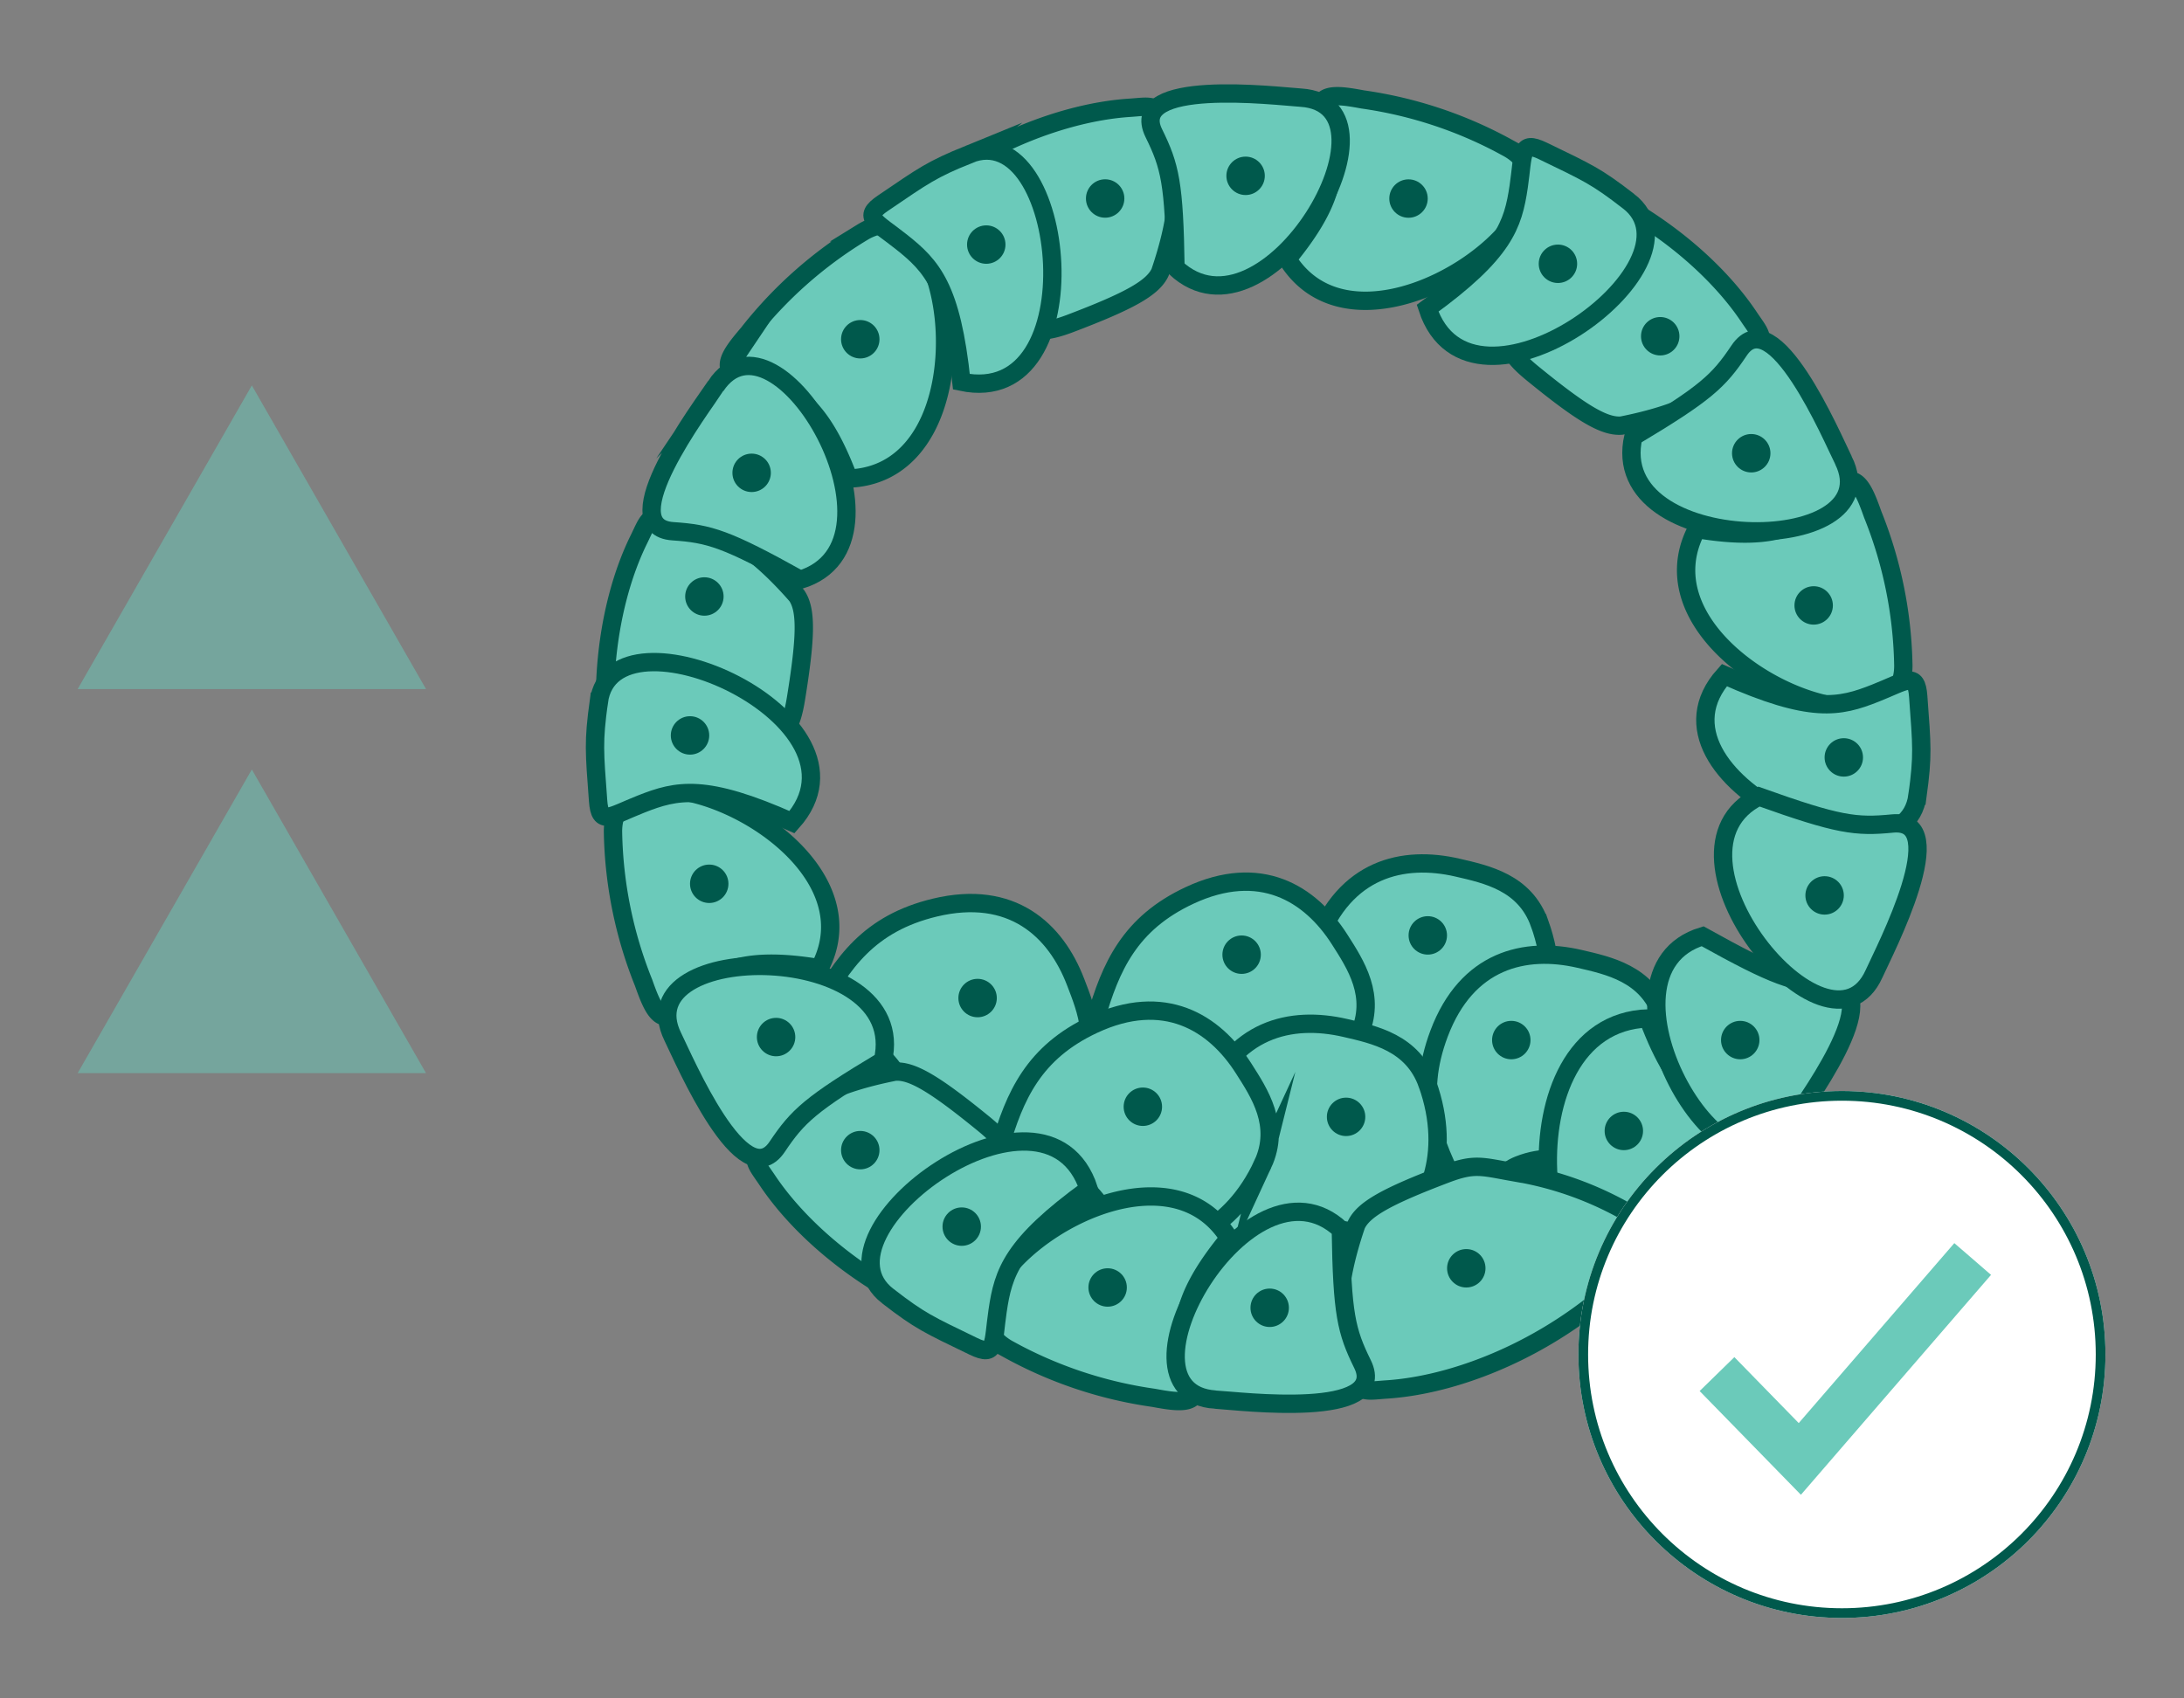 <svg xmlns="http://www.w3.org/2000/svg" width="225" height="175" viewBox="0 0 225 175">
  <rect x="0" y="0" width="225" height="175" fill="#808080" stroke="none"/>
  <g id="icon-more-euploid" transform="translate(-702 -657)">
    <rect id="Rectángulo_1639" data-name="Rectángulo 1639" width="225" height="175" transform="translate(702 657)" fill="none"/>
    <g id="more_euploid" transform="translate(709.998 666.633)">
      <g id="Grupo_2545" data-name="Grupo 2545" transform="translate(53.301 0)">
        <g id="Grupo_2544" data-name="Grupo 2544">
          <path id="Trazado_7112" data-name="Trazado 7112" d="M248.436,464.265c-1.511-4.236-5.458-5.063-8.463-5.76-5.614-1.3-11.6.083-14.468,7.712-2.443,6.509-.659,11.163,2.024,16.135,1.32,2.443,3.286-1.443,6.2-2.6,4.954-1.972,8.617,1.31,11.623-.641,2.89-1.873,5.73-7.442,3.089-14.846Z" transform="translate(-151.122 -378.74)" fill="#6bcaba" stroke="#00594c" stroke-miterlimit="22.926" stroke-width="1.89" fill-rule="evenodd"/>
          <path id="Trazado_7113" data-name="Trazado 7113" d="M234.856,475.333c1.853-4.012-.348-7.307-1.977-9.863-3.045-4.774-8.2-7.922-15.455-4.538-6.191,2.886-8.142,7.379-9.678,12.713-.754,2.621,3.3,1.248,6.136,2.437,4.831,2.024,5.145,6.846,8.6,7.544,3.316.673,9.138-1.281,12.378-8.291Z" transform="translate(-156.167 -378.304)" fill="#6bcaba" stroke="#00594c" stroke-miterlimit="22.926" stroke-width="1.89" fill-rule="evenodd"/>
          <path id="Trazado_7114" data-name="Trazado 7114" d="M258.087,471.485c-1.509-4.236-5.458-5.063-8.462-5.76-5.615-1.3-11.606.083-14.468,7.712-2.444,6.507-.66,11.163,2.024,16.135,1.319,2.443,3.284-1.443,6.195-2.6,4.954-1.97,8.617,1.311,11.624-.639,2.888-1.873,5.729-7.442,3.088-14.846Z" transform="translate(-148.204 -376.558)" fill="#6bcaba" stroke="#00594c" stroke-miterlimit="22.926" stroke-width="1.89" fill-rule="evenodd"/>
          <path id="Trazado_7115" data-name="Trazado 7115" d="M239.558,476.95c-1.511-4.236-5.458-5.063-8.463-5.759-5.614-1.3-11.6.083-14.468,7.711-2.443,6.509-.659,11.164,2.024,16.136,1.32,2.442,3.286-1.444,6.2-2.6,4.954-1.97,8.617,1.31,11.623-.639,2.89-1.874,5.73-7.442,3.089-14.847Z" transform="translate(-153.805 -374.906)" fill="#6bcaba" stroke="#00594c" stroke-miterlimit="22.926" stroke-width="1.89" fill-rule="evenodd"/>
          <path id="Trazado_7116" data-name="Trazado 7116" d="M212.363,479.578c2.664-3.624,1.138-7.358.031-10.237-2.065-5.38-6.569-9.566-14.491-7.666-6.76,1.62-9.618,5.705-12.235,10.714-1.284,2.46,3.037,1.913,5.626,3.675,4.408,3,3.741,7.873,7.04,9.272,3.171,1.344,9.375.577,14.029-5.757Z" transform="translate(-162.883 -377.792)" fill="#6bcaba" stroke="#00594c" stroke-miterlimit="22.926" stroke-width="1.89" fill-rule="evenodd"/>
          <path id="Trazado_7117" data-name="Trazado 7117" d="M276.811,446.667a43.6,43.6,0,0,0-3.146-15.385c-.927-2.6-1.834-4.982-4.055-2.321-2.7,3.239-5.541,5.238-14.068,3.81-7.011,13.178,21.6,25.238,21.27,13.9Z" transform="translate(-142.028 -387.892)" fill="#6bcaba" stroke="#00594c" stroke-miterlimit="22.926" stroke-width="1.89" fill-rule="evenodd"/>
          <path id="Trazado_7118" data-name="Trazado 7118" d="M277.813,455.595c.572-4.2.449-5.109.074-10.227-.191-2.614-1.206-1.607-4.419-.336-3.726,1.475-6.634,2.127-15.557-1.857-9.464,10.569,18.446,23.1,19.9,12.42Z" transform="translate(-141.567 -383.243)" fill="#6bcaba" stroke="#00594c" stroke-miterlimit="22.926" stroke-width="1.89" fill-rule="evenodd"/>
          <path id="Trazado_7119" data-name="Trazado 7119" d="M241.059,402.51c11.634,2.612,20.652,9.755,24.907,16.125,1.268,1.9,1.991,2.317-.055,4.632-3.051,3.455-6.976,5.351-13.073,6.561-1.771.15-4.135-1.268-9.163-5.372-2.42-1.974-2.491-2.782-3.6-5.83a34.584,34.584,0,0,1-2.287-14.143c.156-1.99.388-2.62,3.269-1.973Z" transform="translate(-147.081 -395.609)" fill="#6bcaba" stroke="#00594c" stroke-miterlimit="22.926" stroke-width="1.89" fill-rule="evenodd"/>
          <path id="Trazado_7120" data-name="Trazado 7120" d="M245.553,402.67a43.625,43.625,0,0,0-14.9-4.968c-2.713-.5-5.231-.9-4.037,2.353,1.453,3.96,1.766,7.416-3.734,14.087,7.906,12.662,32.658-6.091,22.667-11.472Z" transform="translate(-151.563 -397.089)" fill="#6bcaba" stroke="#00594c" stroke-miterlimit="22.926" stroke-width="1.89" fill-rule="evenodd"/>
          <path id="Trazado_7121" data-name="Trazado 7121" d="M254.689,406.971c-3.351-2.593-4.2-2.943-8.819-5.176-2.36-1.141-2,.241-2.5,3.659-.585,3.964-1.474,6.806-9.387,12.545,4.421,13.478,29.233-4.425,20.707-11.028Z" transform="translate(-148.209 -395.87)" fill="#6bcaba" stroke="#00594c" stroke-miterlimit="22.926" stroke-width="1.89" fill-rule="evenodd"/>
          <path id="Trazado_7122" data-name="Trazado 7122" d="M190.438,411.818c8.08-8.769,18.775-13.008,26.419-13.508,2.279-.147,3-.565,3.984,2.364,1.468,4.37,1.146,8.717-.854,14.6-.757,1.608-3.166,2.947-9.233,5.251-2.92,1.107-3.655.766-6.85.2a34.572,34.572,0,0,1-13.391-5.092c-1.643-1.13-2.074-1.646-.074-3.817Z" transform="translate(-161.775 -396.837)" fill="#6bcaba" stroke="#00594c" stroke-miterlimit="22.926" stroke-width="1.89" fill-rule="evenodd"/>
          <path id="Trazado_7123" data-name="Trazado 7123" d="M192.443,408.321a43.622,43.622,0,0,0-11.75,10.417c-1.787,2.1-3.4,4.079.018,4.673,4.155.723,7.306,2.179,10.332,10.277,14.919-.517,11.056-31.328,1.4-25.367Z" transform="translate(-164.916 -394.01)" fill="#6bcaba" stroke="#00594c" stroke-miterlimit="22.926" stroke-width="1.89" fill-rule="evenodd"/>
          <path id="Trazado_7124" data-name="Trazado 7124" d="M200.034,402.046c-3.921,1.6-4.649,2.164-8.894,5.048-2.167,1.473-.788,1.849,1.92,4,3.14,2.49,5.157,4.68,6.17,14.4,13.885,2.911,10.784-27.527.8-23.445Z" transform="translate(-161.481 -395.789)" fill="#6bcaba" stroke="#00594c" stroke-miterlimit="22.926" stroke-width="1.89" fill-rule="evenodd"/>
          <path id="Trazado_7125" data-name="Trazado 7125" d="M170.885,462.646c-3.554-11.383-1.878-22.763,1.511-29.633,1.012-2.048,1.012-2.882,4.038-2.269,4.519.914,8.122,3.366,12.219,8.041,1.016,1.459.969,4.215-.07,10.621-.5,3.082-1.163,3.549-3.249,6.032a34.606,34.606,0,0,1-11.106,9.051c-1.8.86-2.464.973-3.343-1.844Z" transform="translate(-167.879 -387.06)" fill="#6bcaba" stroke="#00594c" stroke-miterlimit="22.926" stroke-width="1.89" fill-rule="evenodd"/>
          <path id="Trazado_7126" data-name="Trazado 7126" d="M169.543,456.741a43.6,43.6,0,0,0,3.146,15.385c.927,2.6,1.834,4.983,4.055,2.321,2.7-3.239,5.541-5.238,14.067-3.81,7.013-13.178-21.6-25.238-21.268-13.9Z" transform="translate(-167.687 -380.507)" fill="#6bcaba" stroke="#00594c" stroke-miterlimit="22.926" stroke-width="1.89" fill-rule="evenodd"/>
          <path id="Trazado_7127" data-name="Trazado 7127" d="M168.51,446.215c-.572,4.2-.451,5.107-.074,10.225.19,2.614,1.206,1.607,4.419.336,3.726-1.475,6.632-2.127,15.557,1.857,9.463-10.568-18.448-23.1-19.9-12.418Z" transform="translate(-168.117 -383.555)" fill="#6bcaba" stroke="#00594c" stroke-miterlimit="22.926" stroke-width="1.89" fill-rule="evenodd"/>
          <path id="Trazado_7128" data-name="Trazado 7128" d="M206.942,501.871c-11.634-2.612-20.652-9.755-24.907-16.125-1.268-1.9-1.991-2.317.055-4.632,3.051-3.455,6.976-5.351,13.072-6.561,1.772-.15,4.136,1.268,9.164,5.372,2.418,1.974,2.491,2.782,3.6,5.83a34.59,34.59,0,0,1,2.287,14.144c-.158,1.989-.388,2.62-3.269,1.972Z" transform="translate(-164.282 -373.762)" fill="#6bcaba" stroke="#00594c" stroke-miterlimit="22.926" stroke-width="1.89" fill-rule="evenodd"/>
          <path id="Trazado_7129" data-name="Trazado 7129" d="M252.371,496.706c5.825-3.594,8.551-6.515,12.218-10.831,1.857-2.185,3.532-4.241-.019-4.857-4.321-.751-7.6-2.266-10.744-10.685-15.509.537-11.492,32.571-1.455,26.373Z" transform="translate(-145.334 -375.034)" fill="#6bcaba" stroke="#00594c" stroke-miterlimit="22.926" stroke-width="1.89" fill-rule="evenodd"/>
          <path id="Trazado_7130" data-name="Trazado 7130" d="M227.262,485.538c1.854-4.011-.348-7.307-1.977-9.862-3.043-4.775-8.2-7.923-15.455-4.54-6.19,2.886-8.14,7.38-9.677,12.714-.754,2.62,3.3,1.246,6.136,2.435,4.831,2.024,5.145,6.846,8.595,7.545,3.317.672,9.139-1.281,12.378-8.293Z" transform="translate(-158.462 -375.219)" fill="#6bcaba" stroke="#00594c" stroke-miterlimit="22.926" stroke-width="1.89" fill-rule="evenodd"/>
          <path id="Trazado_7131" data-name="Trazado 7131" d="M201.409,500.206a43.609,43.609,0,0,0,14.9,4.967c2.713.5,5.231.9,4.037-2.352-1.453-3.961-1.766-7.418,3.734-14.088-7.906-12.661-32.658,6.091-22.668,11.473Z" transform="translate(-158.762 -370.775)" fill="#6bcaba" stroke="#00594c" stroke-miterlimit="22.926" stroke-width="1.89" fill-rule="evenodd"/>
          <path id="Trazado_7132" data-name="Trazado 7132" d="M191.687,496c3.349,2.593,4.2,2.943,8.819,5.178,2.36,1.141,2-.242,2.5-3.659.585-3.965,1.474-6.807,9.387-12.545-4.421-13.48-29.233,4.425-20.707,11.026Z" transform="translate(-161.528 -372.09)" fill="#6bcaba" stroke="#00594c" stroke-miterlimit="22.926" stroke-width="1.89" fill-rule="evenodd"/>
          <path id="Trazado_7133" data-name="Trazado 7133" d="M258.3,491.513c-8.08,8.769-18.775,13.008-26.419,13.508-2.279.148-3,.565-3.984-2.364-1.468-4.37-1.146-8.717.854-14.6.757-1.608,3.166-2.947,9.233-5.249,2.92-1.108,3.655-.767,6.85-.2a34.594,34.594,0,0,1,13.391,5.092c1.643,1.132,2.074,1.646.074,3.817Z" transform="translate(-150.324 -371.485)" fill="#6bcaba" stroke="#00594c" stroke-miterlimit="22.926" stroke-width="1.89" fill-rule="evenodd"/>
          <path id="Trazado_7134" data-name="Trazado 7134" d="M271.953,429.075c-1.184-2.4-7.215-16.586-10.754-11.31-2.106,3.14-3.409,4.387-10.887,8.859-2.911,12.534,26.655,12.631,21.641,2.451Z" transform="translate(-143.335 -391.276)" fill="#6bcaba" stroke="#00594c" stroke-miterlimit="22.926" stroke-width="1.89" fill-rule="evenodd"/>
          <path id="Trazado_7135" data-name="Trazado 7135" d="M227.575,397.585c-2.672-.176-17.97-2.044-15.171,3.658,1.667,3.394,2.1,5.145,2.229,13.857,9.4,8.788,24.266-16.768,12.942-17.515Z" transform="translate(-154.834 -397.154)" fill="#6bcaba" stroke="#00594c" stroke-miterlimit="22.926" stroke-width="1.89" fill-rule="evenodd"/>
          <path id="Trazado_7136" data-name="Trazado 7136" d="M179.206,420.777c-1.49,2.226-10.755,14.541-4.417,14.967,3.771.255,5.5.759,13.115,5,12.31-3.747-2.39-29.4-8.7-19.965Z" transform="translate(-166.764 -390.639)" fill="#6bcaba" stroke="#00594c" stroke-miterlimit="22.926" stroke-width="1.89" fill-rule="evenodd"/>
          <path id="Trazado_7137" data-name="Trazado 7137" d="M174.409,473.5c1.184,2.4,7.214,16.584,10.754,11.309,2.106-3.138,3.408-4.386,10.886-8.859,2.911-12.534-26.655-12.629-21.64-2.45Z" transform="translate(-166.389 -376.289)" fill="#6bcaba" stroke="#00594c" stroke-miterlimit="22.926" stroke-width="1.89" fill-rule="evenodd"/>
          <path id="Trazado_7138" data-name="Trazado 7138" d="M265.539,483.8c1.49-2.226,10.755-14.54,4.419-14.967-3.773-.254-5.5-.759-13.116-5-12.31,3.747,2.39,29.4,8.7,19.965Z" transform="translate(-142.74 -376.997)" fill="#6bcaba" stroke="#00594c" stroke-miterlimit="22.926" stroke-width="1.89" fill-rule="evenodd"/>
          <path id="Trazado_7139" data-name="Trazado 7139" d="M272.91,471.049c1.1-2.442,8.221-16.11,1.9-15.49-3.764.369-5.554.156-13.76-2.776-11.526,5.718,7.186,28.607,11.86,18.267Z" transform="translate(-141.144 -380.339)" fill="#6bcaba" stroke="#00594c" stroke-miterlimit="22.926" stroke-width="1.89" fill-rule="evenodd"/>
          <path id="Trazado_7140" data-name="Trazado 7140" d="M218.13,504.988c2.674.177,17.971,2.045,15.173-3.657-1.667-3.394-2.1-5.145-2.231-13.857-9.4-8.789-24.265,16.768-12.942,17.514Z" transform="translate(-154.234 -370.409)" fill="#6bcaba" stroke="#00594c" stroke-miterlimit="22.926" stroke-width="1.89" fill-rule="evenodd"/>
        </g>
        <ellipse id="Elipse_3098" data-name="Elipse 3098" cx="1.979" cy="1.979" rx="1.979" ry="1.979" transform="translate(25.349 106.898)" fill="#00594c"/>
        <ellipse id="Elipse_3099" data-name="Elipse 3099" cx="1.979" cy="1.979" rx="1.979" ry="1.979" transform="translate(35.801 114.778)" fill="#00594c"/>
        <ellipse id="Elipse_3100" data-name="Elipse 3100" cx="1.979" cy="1.979" rx="1.979" ry="1.979" transform="translate(54.461 102.425)" fill="#00594c"/>
        <ellipse id="Elipse_3101" data-name="Elipse 3101" cx="1.979" cy="1.979" rx="1.979" ry="1.979" transform="translate(50.833 121.048)" fill="#00594c"/>
        <ellipse id="Elipse_3102" data-name="Elipse 3102" cx="1.979" cy="1.979" rx="1.979" ry="1.979" transform="translate(37.436 91.226)" fill="#00594c"/>
        <ellipse id="Elipse_3103" data-name="Elipse 3103" cx="1.979" cy="1.979" rx="1.979" ry="1.979" transform="translate(16.676 95.246)" fill="#00594c"/>
        <ellipse id="Elipse_3104" data-name="Elipse 3104" cx="1.979" cy="1.979" rx="1.979" ry="1.979" transform="translate(9.788 79.452)" fill="#00594c"/>
        <ellipse id="Elipse_3105" data-name="Elipse 3105" cx="1.979" cy="1.979" rx="1.979" ry="1.979" transform="translate(7.809 64.165)" fill="#00594c"/>
        <ellipse id="Elipse_3106" data-name="Elipse 3106" cx="1.979" cy="1.979" rx="1.979" ry="1.979" transform="translate(9.289 49.849)" fill="#00594c"/>
        <ellipse id="Elipse_3107" data-name="Elipse 3107" cx="1.979" cy="1.979" rx="1.979" ry="1.979" transform="translate(14.157 37.108)" fill="#00594c"/>
        <ellipse id="Elipse_3108" data-name="Elipse 3108" cx="1.979" cy="1.979" rx="1.979" ry="1.979" transform="translate(25.349 23.343)" fill="#00594c"/>
        <ellipse id="Elipse_3109" data-name="Elipse 3109" cx="1.979" cy="1.979" rx="1.979" ry="1.979" transform="translate(38.329 13.589)" fill="#00594c"/>
        <ellipse id="Elipse_3110" data-name="Elipse 3110" cx="1.979" cy="1.979" rx="1.979" ry="1.979" transform="translate(50.577 8.841)" fill="#00594c"/>
        <ellipse id="Elipse_3111" data-name="Elipse 3111" cx="1.979" cy="1.979" rx="1.979" ry="1.979" transform="translate(65.046 6.505)" fill="#00594c"/>
        <ellipse id="Elipse_3112" data-name="Elipse 3112" cx="1.979" cy="1.979" rx="1.979" ry="1.979" transform="translate(81.83 8.847)" fill="#00594c"/>
        <ellipse id="Elipse_3113" data-name="Elipse 3113" cx="1.979" cy="1.979" rx="1.979" ry="1.979" transform="translate(97.224 15.568)" fill="#00594c"/>
        <ellipse id="Elipse_3114" data-name="Elipse 3114" cx="1.979" cy="1.979" rx="1.979" ry="1.979" transform="translate(107.761 23.034)" fill="#00594c"/>
        <ellipse id="Elipse_3115" data-name="Elipse 3115" cx="1.979" cy="1.979" rx="1.979" ry="1.979" transform="translate(117.138 35.089)" fill="#00594c"/>
        <ellipse id="Elipse_3116" data-name="Elipse 3116" cx="1.979" cy="1.979" rx="1.979" ry="1.979" transform="translate(123.57 50.77)" fill="#00594c"/>
        <ellipse id="Elipse_3117" data-name="Elipse 3117" cx="1.979" cy="1.979" rx="1.979" ry="1.979" transform="translate(126.674 66.431)" fill="#00594c"/>
        <ellipse id="Elipse_3118" data-name="Elipse 3118" cx="1.979" cy="1.979" rx="1.979" ry="1.979" transform="translate(124.696 80.65)" fill="#00594c"/>
        <ellipse id="Elipse_3119" data-name="Elipse 3119" cx="1.979" cy="1.979" rx="1.979" ry="1.979" transform="translate(116.005 95.556)" fill="#00594c"/>
        <ellipse id="Elipse_3120" data-name="Elipse 3120" cx="1.979" cy="1.979" rx="1.979" ry="1.979" transform="translate(104.013 104.92)" fill="#00594c"/>
        <ellipse id="Elipse_3121" data-name="Elipse 3121" cx="1.979" cy="1.979" rx="1.979" ry="1.979" transform="translate(87.782 119.07)" fill="#00594c"/>
        <ellipse id="Elipse_3122" data-name="Elipse 3122" cx="1.979" cy="1.979" rx="1.979" ry="1.979" transform="translate(67.528 123.14)" fill="#00594c"/>
        <ellipse id="Elipse_3123" data-name="Elipse 3123" cx="1.979" cy="1.979" rx="1.979" ry="1.979" transform="translate(75.398 103.467)" fill="#00594c"/>
        <ellipse id="Elipse_3124" data-name="Elipse 3124" cx="1.979" cy="1.979" rx="1.979" ry="1.979" transform="translate(92.418 95.556)" fill="#00594c"/>
        <ellipse id="Elipse_3125" data-name="Elipse 3125" cx="1.979" cy="1.979" rx="1.979" ry="1.979" transform="translate(83.816 84.77)" fill="#00594c"/>
        <ellipse id="Elipse_3126" data-name="Elipse 3126" cx="1.979" cy="1.979" rx="1.979" ry="1.979" transform="translate(64.636 86.757)" fill="#00594c"/>
      </g>
      <g id="Grupo_2552" data-name="Grupo 2552" transform="translate(0.001 30.078)">
        <path id="Polígono_8" data-name="Polígono 8" d="M17.946,0,35.892,31.291H0Z" fill="rgba(107,202,186,0.5)"/>
        <path id="Polígono_7" data-name="Polígono 7" d="M17.946,0,35.892,31.291H0Z" transform="translate(0 39.573)" fill="rgba(107,202,186,0.5)"/>
      </g>
      <g id="Grupo_5691" data-name="Grupo 5691" transform="translate(154.612 102.782)">
        <g id="Elipse_3158" data-name="Elipse 3158" transform="translate(0 0)" fill="#fff" stroke="#00594c" stroke-width="1">
          <ellipse cx="27.149" cy="27.149" rx="27.149" ry="27.149" stroke="none"/>
          <ellipse cx="27.149" cy="27.149" rx="26.649" ry="26.649" fill="none"/>
        </g>
        <path id="Trazado_7182" data-name="Trazado 7182" d="M-10537-22666.354l8.532,8.742,17.808-20.6" transform="translate(10551.279 22695.523)" fill="none" stroke="#6bcaba" stroke-width="5"/>
      </g>
    </g>
  </g>
</svg>
